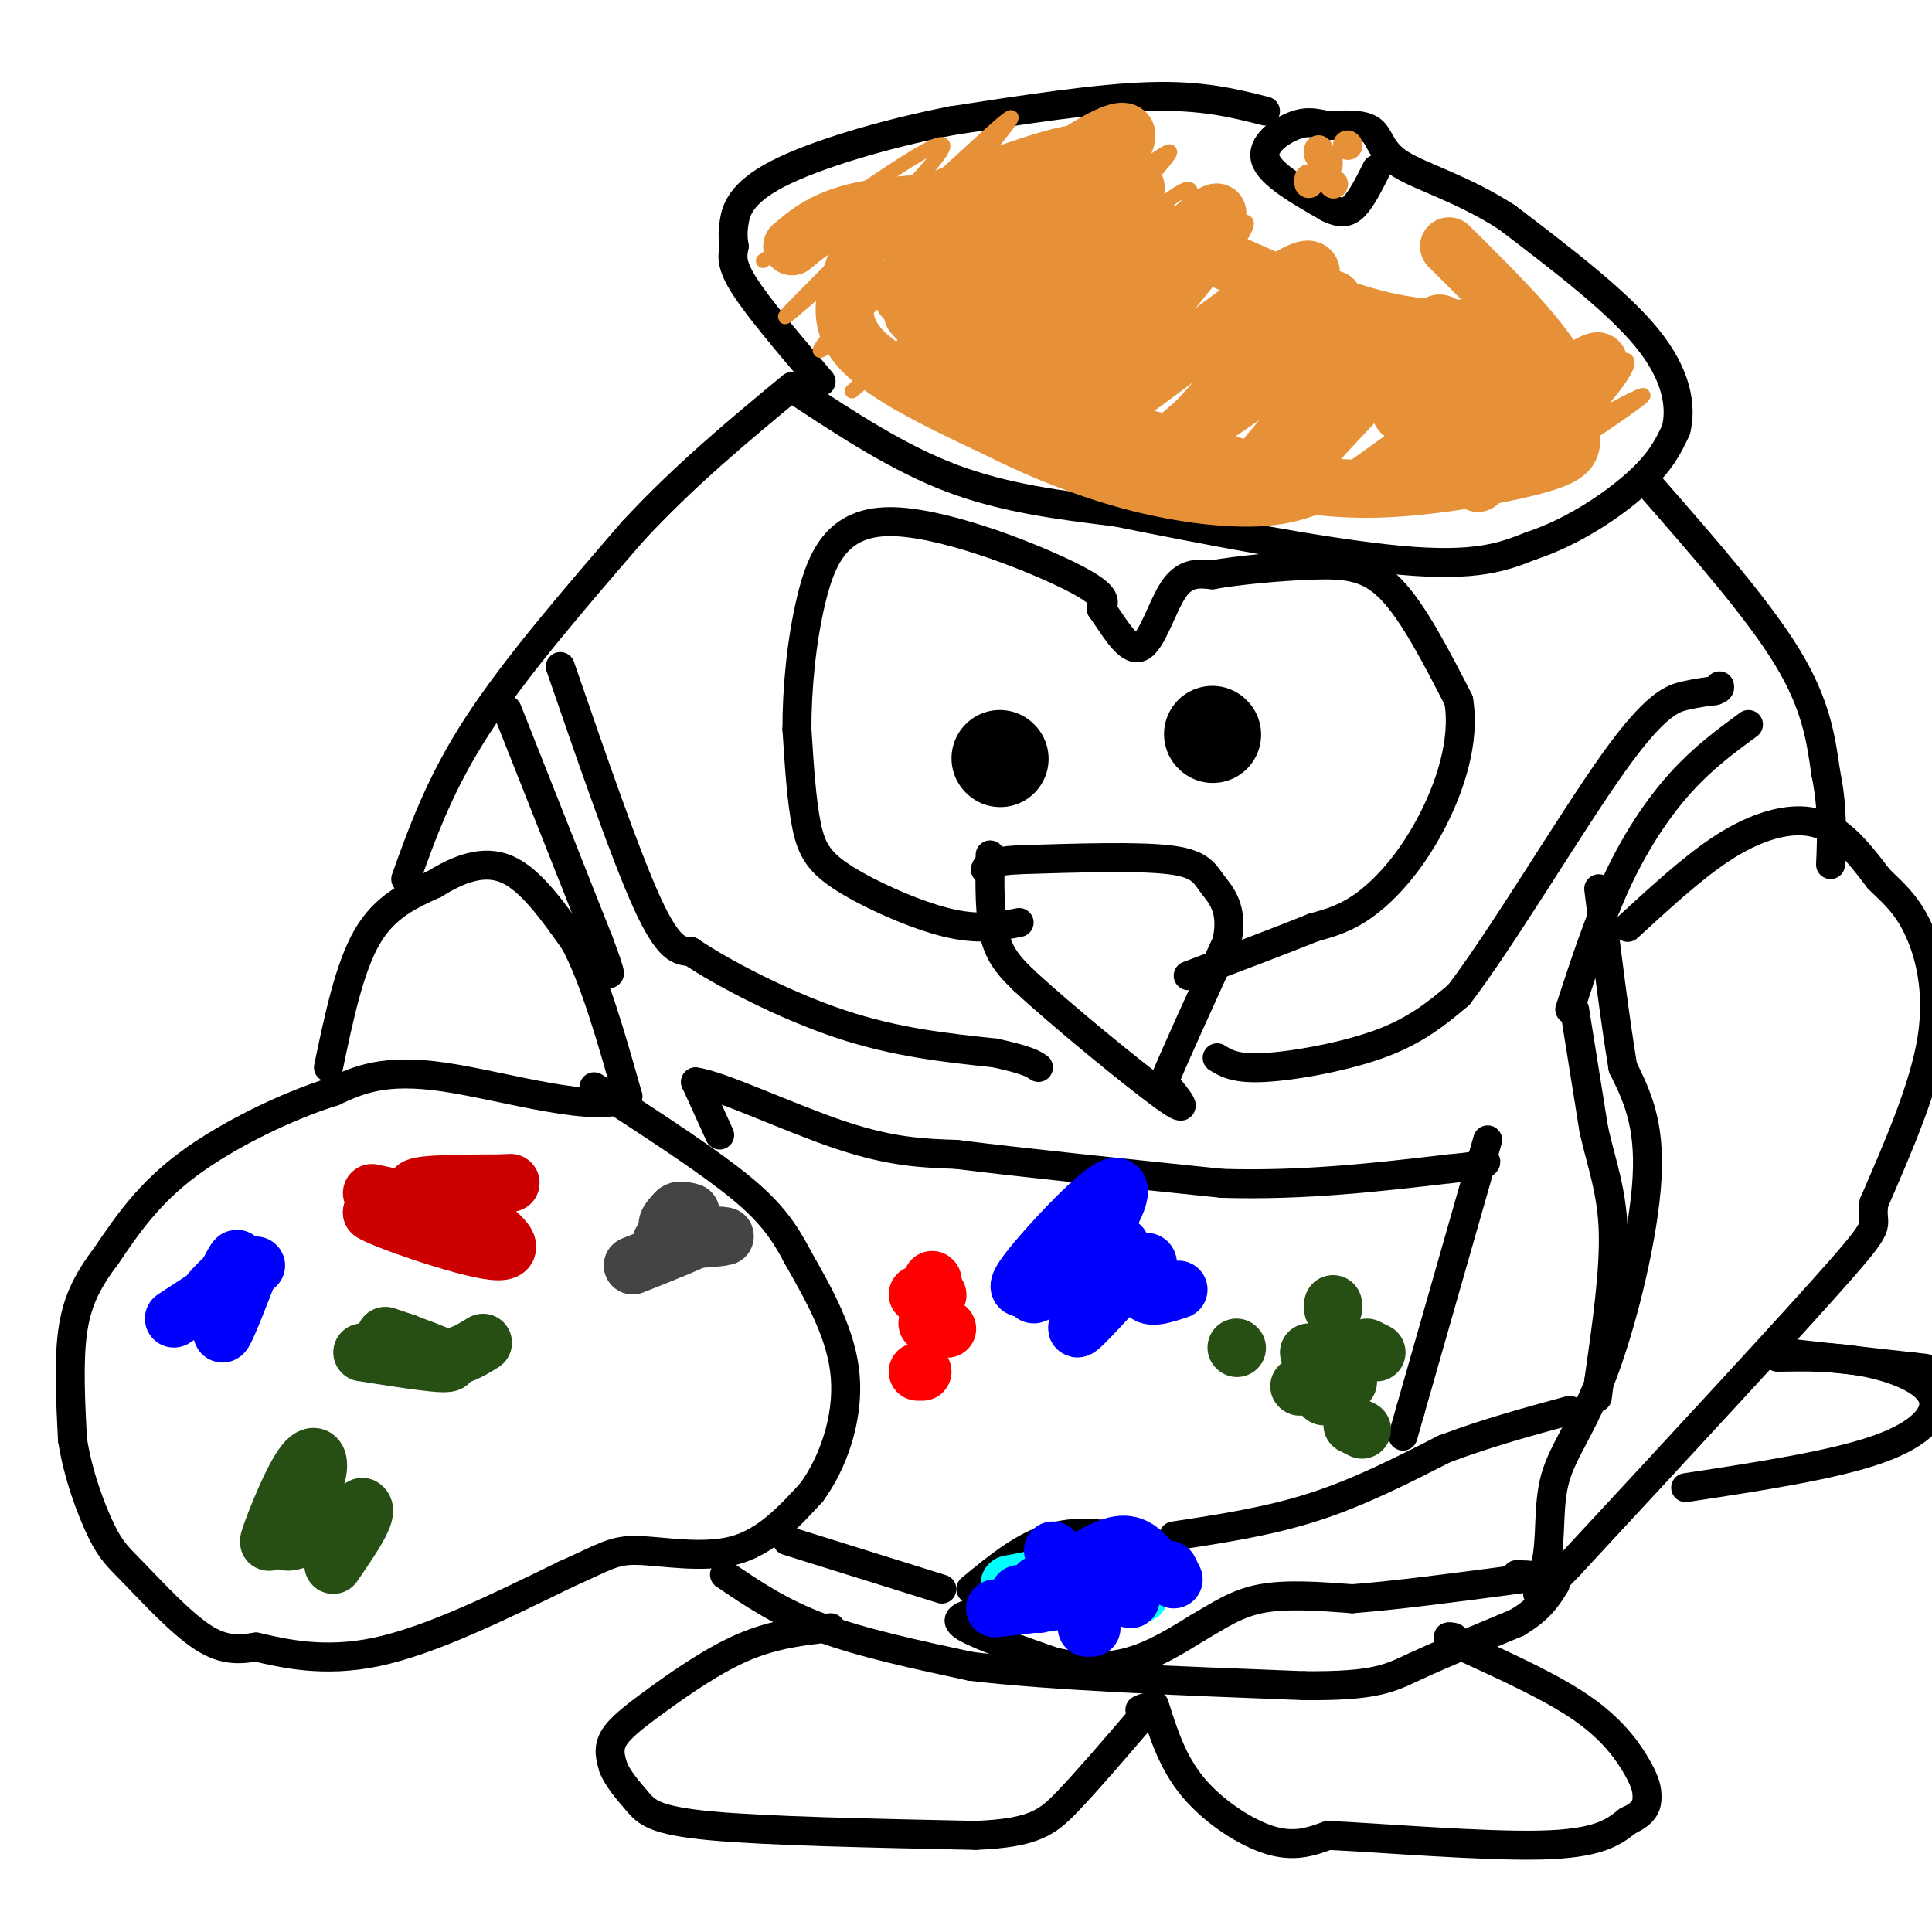 <svg viewBox='0 0 400 400' version='1.1' xmlns='http://www.w3.org/2000/svg' xmlns:xlink='http://www.w3.org/1999/xlink'><g fill='none' stroke='#000000' stroke-width='6' stroke-linecap='round' stroke-linejoin='round'><path d='M68,221c2.167,-10.333 4.333,-20.667 8,-27c3.667,-6.333 8.833,-8.667 14,-11'/><path d='M90,183c4.889,-3.044 10.111,-5.156 15,-3c4.889,2.156 9.444,8.578 14,15'/><path d='M119,195c4.167,7.833 7.583,19.917 11,32'/><path d='M130,227c-5.711,3.956 -25.489,-2.156 -38,-4c-12.511,-1.844 -17.756,0.578 -23,3'/><path d='M69,226c-9.489,2.956 -21.711,8.844 -30,15c-8.289,6.156 -12.644,12.578 -17,19'/><path d='M22,260c-4.200,5.533 -6.200,9.867 -7,16c-0.800,6.133 -0.400,14.067 0,22'/><path d='M15,298c1.123,7.362 3.930,14.767 6,19c2.070,4.233 3.404,5.293 7,9c3.596,3.707 9.456,10.059 14,13c4.544,2.941 7.772,2.470 11,2'/><path d='M53,341c5.533,1.244 13.867,3.356 25,1c11.133,-2.356 25.067,-9.178 39,-16'/><path d='M117,326c8.429,-3.750 10.000,-5.125 15,-5c5.000,0.125 13.429,1.750 20,0c6.571,-1.750 11.286,-6.875 16,-12'/><path d='M168,309c4.489,-6.089 7.711,-15.311 7,-24c-0.711,-8.689 -5.356,-16.844 -10,-25'/><path d='M165,260c-3.422,-6.600 -6.978,-10.600 -14,-16c-7.022,-5.400 -17.511,-12.200 -28,-19'/><path d='M84,182c3.583,-10.000 7.167,-20.000 15,-32c7.833,-12.000 19.917,-26.000 32,-40'/><path d='M131,110c10.833,-11.667 21.917,-20.833 33,-30'/><path d='M165,81c10.500,6.917 21.000,13.833 32,18c11.000,4.167 22.500,5.583 34,7'/><path d='M231,106c17.200,3.444 43.200,8.556 59,10c15.800,1.444 21.400,-0.778 27,-3'/><path d='M317,113c8.733,-2.867 17.067,-8.533 22,-13c4.933,-4.467 6.467,-7.733 8,-11'/><path d='M347,89c1.200,-4.822 0.200,-11.378 -6,-19c-6.200,-7.622 -17.600,-16.311 -29,-25'/><path d='M312,45c-9.214,-5.952 -17.750,-8.333 -22,-11c-4.250,-2.667 -4.214,-5.619 -6,-7c-1.786,-1.381 -5.393,-1.190 -9,-1'/><path d='M275,26c-2.464,-0.452 -4.125,-1.083 -7,0c-2.875,1.083 -6.964,3.881 -6,7c0.964,3.119 6.982,6.560 13,10'/><path d='M275,43c3.178,1.644 4.622,0.756 6,-1c1.378,-1.756 2.689,-4.378 4,-7'/><path d='M262,23c-6.583,-1.667 -13.167,-3.333 -24,-3c-10.833,0.333 -25.917,2.667 -41,5'/><path d='M197,25c-13.952,2.726 -28.333,7.042 -36,11c-7.667,3.958 -8.619,7.560 -9,10c-0.381,2.440 -0.190,3.720 0,5'/><path d='M152,51c-0.267,1.667 -0.933,3.333 2,8c2.933,4.667 9.467,12.333 16,20'/><path d='M342,101c11.000,12.583 22.000,25.167 28,35c6.000,9.833 7.000,16.917 8,24'/><path d='M378,160c1.500,7.167 1.250,13.083 1,19'/><path d='M337,192c6.583,-6.048 13.167,-12.095 19,-16c5.833,-3.905 10.917,-5.667 15,-6c4.083,-0.333 7.167,0.762 10,3c2.833,2.238 5.417,5.619 8,9'/><path d='M389,182c2.726,2.690 5.542,4.917 8,10c2.458,5.083 4.560,13.024 3,23c-1.560,9.976 -6.780,21.988 -12,34'/><path d='M388,249c-0.933,5.689 2.733,2.911 -7,14c-9.733,11.089 -32.867,36.044 -56,61'/><path d='M325,324c-9.797,10.323 -6.291,5.631 -5,0c1.291,-5.631 0.367,-12.200 2,-18c1.633,-5.800 5.824,-10.831 10,-22c4.176,-11.169 8.336,-28.477 9,-40c0.664,-11.523 -2.168,-17.262 -5,-23'/><path d='M336,221c-1.667,-10.000 -3.333,-23.500 -5,-37'/><path d='M368,281c5.935,-0.089 11.869,-0.179 18,1c6.131,1.179 12.458,3.625 14,7c1.542,3.375 -1.702,7.679 -11,11c-9.298,3.321 -24.649,5.661 -40,8'/><path d='M239,353c1.867,5.933 3.733,11.867 8,17c4.267,5.133 10.933,9.467 16,11c5.067,1.533 8.533,0.267 12,-1'/><path d='M275,380c10.844,0.511 31.956,2.289 44,2c12.044,-0.289 15.022,-2.644 18,-5'/><path d='M337,377c3.716,-1.692 4.006,-3.423 4,-5c-0.006,-1.577 -0.309,-3.002 -2,-6c-1.691,-2.998 -4.769,-7.571 -11,-12c-6.231,-4.429 -15.616,-8.715 -25,-13'/><path d='M303,341c-4.500,-2.500 -3.250,-2.250 -2,-2'/><path d='M150,326c5.750,3.917 11.500,7.833 20,11c8.500,3.167 19.750,5.583 31,8'/><path d='M201,345c16.667,2.000 42.833,3.000 69,4'/><path d='M270,349c14.911,0.133 17.689,-1.533 23,-4c5.311,-2.467 13.156,-5.733 21,-9'/><path d='M314,336c4.833,-2.833 6.417,-5.417 8,-8'/><path d='M172,337c-5.839,0.649 -11.679,1.298 -18,4c-6.321,2.702 -13.125,7.458 -18,11c-4.875,3.542 -7.821,5.869 -9,8c-1.179,2.131 -0.589,4.065 0,6'/><path d='M127,366c0.893,2.238 3.125,4.833 5,7c1.875,2.167 3.393,3.905 15,5c11.607,1.095 33.304,1.548 55,2'/><path d='M202,380c12.111,-0.489 14.889,-2.711 19,-7c4.111,-4.289 9.556,-10.644 15,-17'/><path d='M236,356c2.500,-3.167 1.250,-2.583 0,-2'/><path d='M163,319c0.000,0.000 32.000,10.000 32,10'/><path d='M201,329c5.750,-4.750 11.500,-9.500 18,-11c6.500,-1.500 13.750,0.250 21,2'/><path d='M201,334c-1.917,0.667 -3.833,1.333 -1,3c2.833,1.667 10.417,4.333 18,7'/><path d='M218,344c5.733,1.400 11.067,1.400 16,0c4.933,-1.400 9.467,-4.200 14,-7'/><path d='M248,337c4.222,-2.422 7.778,-4.978 13,-6c5.222,-1.022 12.111,-0.511 19,0'/><path d='M280,331c8.833,-0.667 21.417,-2.333 34,-4'/><path d='M314,327c5.667,-0.833 2.833,-0.917 0,-1'/><path d='M243,318c9.833,-1.500 19.667,-3.000 29,-6c9.333,-3.000 18.167,-7.500 27,-12'/><path d='M299,300c8.833,-3.333 17.417,-5.667 26,-8'/><path d='M369,280c0.000,0.000 27.000,3.000 27,3'/><path d='M396,283c4.500,0.500 2.250,0.250 0,0'/><path d='M105,147c0.000,0.000 19.000,48.000 19,48'/><path d='M124,195c3.333,8.833 2.167,6.917 1,5'/><path d='M116,138c6.750,19.583 13.500,39.167 18,49c4.500,9.833 6.750,9.917 9,10'/><path d='M143,197c6.867,4.622 19.533,11.178 31,15c11.467,3.822 21.733,4.911 32,6'/><path d='M206,218c6.833,1.500 7.917,2.250 9,3'/><path d='M252,219c1.911,1.178 3.822,2.356 10,2c6.178,-0.356 16.622,-2.244 24,-5c7.378,-2.756 11.689,-6.378 16,-10'/><path d='M302,206c8.893,-11.583 23.125,-35.542 32,-48c8.875,-12.458 12.393,-13.417 15,-14c2.607,-0.583 4.304,-0.792 6,-1'/><path d='M355,143c1.167,-0.333 1.083,-0.667 1,-1'/><path d='M325,209c3.089,-9.444 6.178,-18.889 10,-27c3.822,-8.111 8.378,-14.889 13,-20c4.622,-5.111 9.311,-8.556 14,-12'/><path d='M326,209c0.000,0.000 4.000,25.000 4,25'/><path d='M330,234c1.644,7.178 3.756,12.622 4,21c0.244,8.378 -1.378,19.689 -3,31'/><path d='M331,286c-0.500,5.333 -0.250,3.167 0,1'/><path d='M308,236c0.000,0.000 -16.000,56.000 -16,56'/><path d='M292,292c-2.667,9.333 -1.333,4.667 0,0'/><path d='M149,235c0.000,0.000 -5.000,-11.000 -5,-11'/><path d='M144,224c4.822,0.556 19.378,7.444 30,11c10.622,3.556 17.311,3.778 24,4'/><path d='M198,239c13.167,1.667 34.083,3.833 55,6'/><path d='M253,245c17.000,0.500 32.000,-1.250 47,-3'/><path d='M300,242c9.000,-0.833 8.000,-1.417 7,-2'/><path d='M205,177c-0.083,6.333 -0.167,12.667 1,17c1.167,4.333 3.583,6.667 6,9'/><path d='M212,203c7.378,6.867 22.822,19.533 29,24c6.178,4.467 3.089,0.733 0,-3'/><path d='M241,224c2.167,-5.333 7.583,-17.167 13,-29'/><path d='M254,195c1.500,-6.905 -1.250,-9.667 -3,-12c-1.750,-2.333 -2.500,-4.238 -9,-5c-6.500,-0.762 -18.750,-0.381 -31,0'/><path d='M211,178c-6.333,0.333 -6.667,1.167 -7,2'/><path d='M211,191c-4.190,0.810 -8.381,1.619 -15,0c-6.619,-1.619 -15.667,-5.667 -21,-9c-5.333,-3.333 -6.952,-5.952 -8,-11c-1.048,-5.048 -1.524,-12.524 -2,-20'/><path d='M165,151c-0.032,-8.086 0.888,-18.301 3,-27c2.112,-8.699 5.415,-15.880 16,-16c10.585,-0.120 28.453,6.823 37,11c8.547,4.177 7.774,5.589 7,7'/><path d='M228,126c2.571,3.571 5.500,9.000 8,8c2.500,-1.000 4.571,-8.429 7,-12c2.429,-3.571 5.214,-3.286 8,-3'/><path d='M251,119c5.202,-0.940 14.208,-1.792 21,-2c6.792,-0.208 11.369,0.226 16,5c4.631,4.774 9.315,13.887 14,23'/><path d='M302,145c1.452,8.548 -1.917,18.417 -6,26c-4.083,7.583 -8.881,12.881 -13,16c-4.119,3.119 -7.560,4.060 -11,5'/><path d='M272,192c-6.167,2.500 -16.083,6.250 -26,10'/></g>
<g fill='none' stroke='#000000' stroke-width='20' stroke-linecap='round' stroke-linejoin='round'><path d='M207,157c0.000,0.000 0.100,0.100 0.1,0.1'/><path d='M251,152c0.000,0.000 0.100,0.100 0.1,0.1'/></g>
<g fill='none' stroke='#e69138' stroke-width='3' stroke-linecap='round' stroke-linejoin='round'><path d='M158,54c19.911,-14.133 39.822,-28.267 37,-23c-2.822,5.267 -28.378,29.933 -32,34c-3.622,4.067 14.689,-12.467 33,-29'/><path d='M196,36c9.950,-9.054 18.326,-17.190 10,-7c-8.326,10.190 -33.352,38.706 -36,43c-2.648,4.294 17.084,-15.632 31,-28c13.916,-12.368 22.016,-17.176 23,-15c0.984,2.176 -5.147,11.336 -13,20c-7.853,8.664 -17.426,16.832 -27,25'/><path d='M184,74c-7.104,6.529 -11.362,10.352 -3,3c8.362,-7.352 29.346,-25.877 40,-34c10.654,-8.123 10.979,-5.842 15,-8c4.021,-2.158 11.738,-8.754 0,4c-11.738,12.754 -42.929,44.857 -44,47c-1.071,2.143 27.980,-25.673 42,-38c14.020,-12.327 13.010,-9.163 12,-6'/><path d='M246,42c0.451,2.455 -4.421,11.591 -15,23c-10.579,11.409 -26.867,25.089 -18,17c8.867,-8.089 42.887,-37.947 45,-36c2.113,1.947 -27.682,35.699 -36,46c-8.318,10.301 4.841,-2.850 18,-16'/><path d='M240,76c6.991,-5.443 15.470,-11.050 23,-16c7.530,-4.950 14.111,-9.244 5,1c-9.111,10.244 -33.915,35.027 -30,35c3.915,-0.027 36.547,-24.865 46,-29c9.453,-4.135 -4.274,12.432 -18,29'/><path d='M266,96c6.089,-2.841 30.313,-24.442 29,-22c-1.313,2.442 -28.161,28.927 -25,29c3.161,0.073 36.332,-26.265 46,-31c9.668,-4.735 -4.166,12.132 -18,29'/><path d='M298,101c5.123,-1.576 26.931,-20.016 35,-25c8.069,-4.984 2.400,3.489 -5,11c-7.400,7.511 -16.531,14.061 -13,12c3.531,-2.061 19.723,-12.732 24,-16c4.277,-3.268 -3.362,0.866 -11,5'/></g>
<g fill='none' stroke='#e69138' stroke-width='12' stroke-linecap='round' stroke-linejoin='round'><path d='M164,51c3.833,-3.250 7.667,-6.500 18,-8c10.333,-1.500 27.167,-1.250 44,-1'/><path d='M187,48c-3.494,-0.030 -6.988,-0.060 4,-5c10.988,-4.940 36.458,-14.792 35,-10c-1.458,4.792 -29.845,24.226 -37,28c-7.155,3.774 6.923,-8.113 21,-20'/><path d='M210,41c10.991,-8.481 27.967,-19.684 22,-10c-5.967,9.684 -34.878,40.256 -42,47c-7.122,6.744 7.544,-10.338 21,-23c13.456,-12.662 25.702,-20.903 24,-15c-1.702,5.903 -17.351,25.952 -33,46'/><path d='M202,86c9.078,-5.760 48.272,-43.159 50,-42c1.728,1.159 -34.011,40.878 -34,46c0.011,5.122 35.772,-24.352 48,-32c12.228,-7.648 0.922,6.529 -6,15c-6.922,8.471 -9.461,11.235 -12,14'/><path d='M248,87c-5.767,5.273 -14.185,11.455 -5,5c9.185,-6.455 35.973,-25.545 38,-23c2.027,2.545 -20.707,26.727 -22,30c-1.293,3.273 18.853,-14.364 39,-32'/><path d='M298,67c3.250,-0.286 -8.125,15.000 -8,18c0.125,3.000 11.750,-6.286 15,-7c3.250,-0.714 -1.875,7.143 -7,15'/><path d='M298,93c0.833,1.667 6.417,-1.667 12,-5'/><path d='M300,51c8.417,8.333 16.833,16.667 21,23c4.167,6.333 4.083,10.667 4,15'/><path d='M325,89c0.737,3.590 0.579,5.065 -6,7c-6.579,1.935 -19.579,4.329 -30,5c-10.421,0.671 -18.263,-0.380 -25,-2c-6.737,-1.620 -12.368,-3.810 -18,-6'/><path d='M246,93c-9.393,-2.476 -23.875,-5.667 -32,-8c-8.125,-2.333 -9.893,-3.810 -13,-7c-3.107,-3.190 -7.554,-8.095 -12,-13'/><path d='M306,97c11.211,-8.408 22.421,-16.817 17,-14c-5.421,2.817 -27.474,16.858 -32,16c-4.526,-0.858 8.474,-16.616 16,-24c7.526,-7.384 9.579,-6.396 8,-3c-1.579,3.396 -6.789,9.198 -12,15'/><path d='M303,87c-6.321,6.762 -16.125,16.167 -9,12c7.125,-4.167 31.179,-21.905 36,-24c4.821,-2.095 -9.589,11.452 -24,25'/></g>
<g fill='none' stroke='#e69138' stroke-width='6' stroke-linecap='round' stroke-linejoin='round'><path d='M276,38c0.000,0.000 0.100,0.100 0.1,0.1'/><path d='M275,34c0.000,0.000 0.000,-1.000 0,-1'/><path d='M273,31c0.000,0.000 0.000,1.000 0,1'/><path d='M271,38c0.000,0.000 0.000,-1.000 0,-1'/><path d='M279,30c0.000,0.000 0.100,0.100 0.1,0.1'/></g>
<g fill='none' stroke='#e69138' stroke-width='12' stroke-linecap='round' stroke-linejoin='round'><path d='M177,55c-2.000,5.667 -4.000,11.333 1,17c5.000,5.667 17.000,11.333 29,17'/><path d='M207,89c9.774,4.905 19.708,8.667 29,11c9.292,2.333 17.940,3.238 24,3c6.060,-0.238 9.530,-1.619 13,-3'/><path d='M230,43c17.833,8.417 35.667,16.833 48,21c12.333,4.167 19.167,4.083 26,4'/><path d='M272,62c0.000,0.000 4.000,0.000 4,0'/><path d='M302,73c0.000,0.000 0.100,0.100 0.1,0.1'/><path d='M252,83c0.000,0.000 3.000,-1.000 3,-1'/><path d='M294,72c0.000,0.000 1.000,2.000 1,2'/></g>
<g fill='none' stroke='#cc0000' stroke-width='12' stroke-linecap='round' stroke-linejoin='round'><path d='M77,247c0.000,0.000 14.000,3.000 14,3'/><path d='M80,248c3.933,-0.467 7.867,-0.933 13,1c5.133,1.933 11.467,6.267 9,7c-2.467,0.733 -13.733,-2.133 -25,-5'/><path d='M77,251c1.788,1.370 18.758,7.295 25,8c6.242,0.705 1.758,-3.810 -4,-7c-5.758,-3.190 -12.788,-5.054 -12,-6c0.788,-0.946 9.394,-0.973 18,-1'/><path d='M104,245c3.000,-0.167 1.500,-0.083 0,0'/></g>
<g fill='none' stroke='#0000ff' stroke-width='12' stroke-linecap='round' stroke-linejoin='round'><path d='M36,273c8.244,-5.400 16.489,-10.800 17,-11c0.511,-0.200 -6.711,4.800 -9,6c-2.289,1.200 0.356,-1.400 3,-4'/><path d='M47,264c1.167,-2.071 2.583,-5.250 2,-2c-0.583,3.250 -3.167,12.929 -3,14c0.167,1.071 3.083,-6.464 6,-14'/></g>
<g fill='none' stroke='#274e13' stroke-width='12' stroke-linecap='round' stroke-linejoin='round'><path d='M58,315c-1.504,2.981 -3.008,5.962 -2,3c1.008,-2.962 4.528,-11.866 7,-15c2.472,-3.134 3.896,-0.498 2,4c-1.896,4.498 -7.113,10.856 -6,12c1.113,1.144 8.557,-2.928 16,-7'/><path d='M75,312c1.667,0.833 -2.167,6.417 -6,12'/><path d='M75,280c9.000,1.422 18.000,2.844 18,2c0.000,-0.844 -9.000,-3.956 -12,-5c-3.000,-1.044 0.000,-0.022 3,1'/><path d='M84,278c1.889,0.956 5.111,2.844 8,3c2.889,0.156 5.444,-1.422 8,-3'/></g>
<g fill='none' stroke='#444444' stroke-width='12' stroke-linecap='round' stroke-linejoin='round'><path d='M131,262c6.500,-2.583 13.000,-5.167 14,-6c1.000,-0.833 -3.500,0.083 -8,1'/><path d='M137,257c2.298,-0.060 12.042,-0.708 13,-1c0.958,-0.292 -6.869,-0.226 -10,-1c-3.131,-0.774 -1.565,-2.387 0,-4'/><path d='M140,251c0.500,-0.667 1.750,-0.333 3,0'/></g>
<g fill='none' stroke='#00ffff' stroke-width='12' stroke-linecap='round' stroke-linejoin='round'><path d='M215,332c0.000,0.000 21.000,-2.000 21,-2'/><path d='M209,328c0.000,0.000 26.000,-5.000 26,-5'/><path d='M221,329c0.000,0.000 8.000,1.000 8,1'/></g>
<g fill='none' stroke='#0000ff' stroke-width='12' stroke-linecap='round' stroke-linejoin='round'><path d='M214,266c-2.344,0.887 -4.689,1.774 -1,-3c3.689,-4.774 13.411,-15.207 17,-17c3.589,-1.793 1.043,5.056 -4,11c-5.043,5.944 -12.584,10.984 -12,11c0.584,0.016 9.292,-4.992 18,-10'/><path d='M232,258c-0.048,3.171 -9.167,16.097 -9,17c0.167,0.903 9.622,-10.219 13,-13c3.378,-2.781 0.679,2.777 1,5c0.321,2.223 3.660,1.112 7,0'/><path d='M215,328c0.000,0.000 16.000,-2.000 16,-2'/><path d='M214,331c0.000,0.000 13.000,-1.000 13,-1'/><path d='M206,333c0.000,0.000 17.000,-2.000 17,-2'/><path d='M217,328c5.250,-3.583 10.500,-7.167 14,-8c3.500,-0.833 5.250,1.083 7,3'/><path d='M211,330c0.000,0.000 9.000,0.000 9,0'/><path d='M225,337c0.000,0.000 1.000,0.000 1,0'/><path d='M234,331c0.000,0.000 0.100,0.100 0.1,0.1'/><path d='M220,327c0.000,0.000 -1.000,0.000 -1,0'/><path d='M225,327c0.000,0.000 3.000,-3.000 3,-3'/><path d='M243,327c0.000,0.000 -1.000,-2.000 -1,-2'/><path d='M215,332c0.000,0.000 0.100,0.100 0.1,0.1'/><path d='M218,321c0.000,0.000 0.100,0.100 0.1,0.1'/></g>
<g fill='none' stroke='#ff0000' stroke-width='12' stroke-linecap='round' stroke-linejoin='round'><path d='M192,274c0.000,0.000 0.100,0.100 0.1,0.1'/><path d='M193,265c0.000,0.000 0.100,0.100 0.1,0.1'/><path d='M196,275c0.000,0.000 0.100,0.100 0.1,0.1'/><path d='M191,284c0.000,0.000 -1.000,0.000 -1,0'/><path d='M194,268c0.000,0.000 0.100,0.100 0.1,0.1'/><path d='M190,268c0.000,0.000 0.100,0.100 0.1,0.1'/></g>
<g fill='none' stroke='#274e13' stroke-width='12' stroke-linecap='round' stroke-linejoin='round'><path d='M269,287c0.000,0.000 0.100,0.100 0.1,0.1'/><path d='M274,286c0.000,0.000 0.100,0.100 0.1,0.1'/><path d='M277,280c0.000,0.000 0.100,0.100 0.1,0.1'/><path d='M279,280c0.000,0.000 -2.000,-1.000 -2,-1'/><path d='M276,271c0.000,0.000 0.000,-1.000 0,-1'/><path d='M271,280c0.000,0.000 0.100,0.100 0.1,0.1'/><path d='M256,279c0.000,0.000 0.100,0.100 0.1,0.1'/><path d='M274,289c0.000,0.000 0.100,0.100 0.1,0.1'/><path d='M282,296c0.000,0.000 -2.000,-1.000 -2,-1'/><path d='M279,286c0.000,0.000 0.100,0.100 0.1,0.1'/><path d='M285,280c0.000,0.000 -2.000,-1.000 -2,-1'/></g>
</svg>